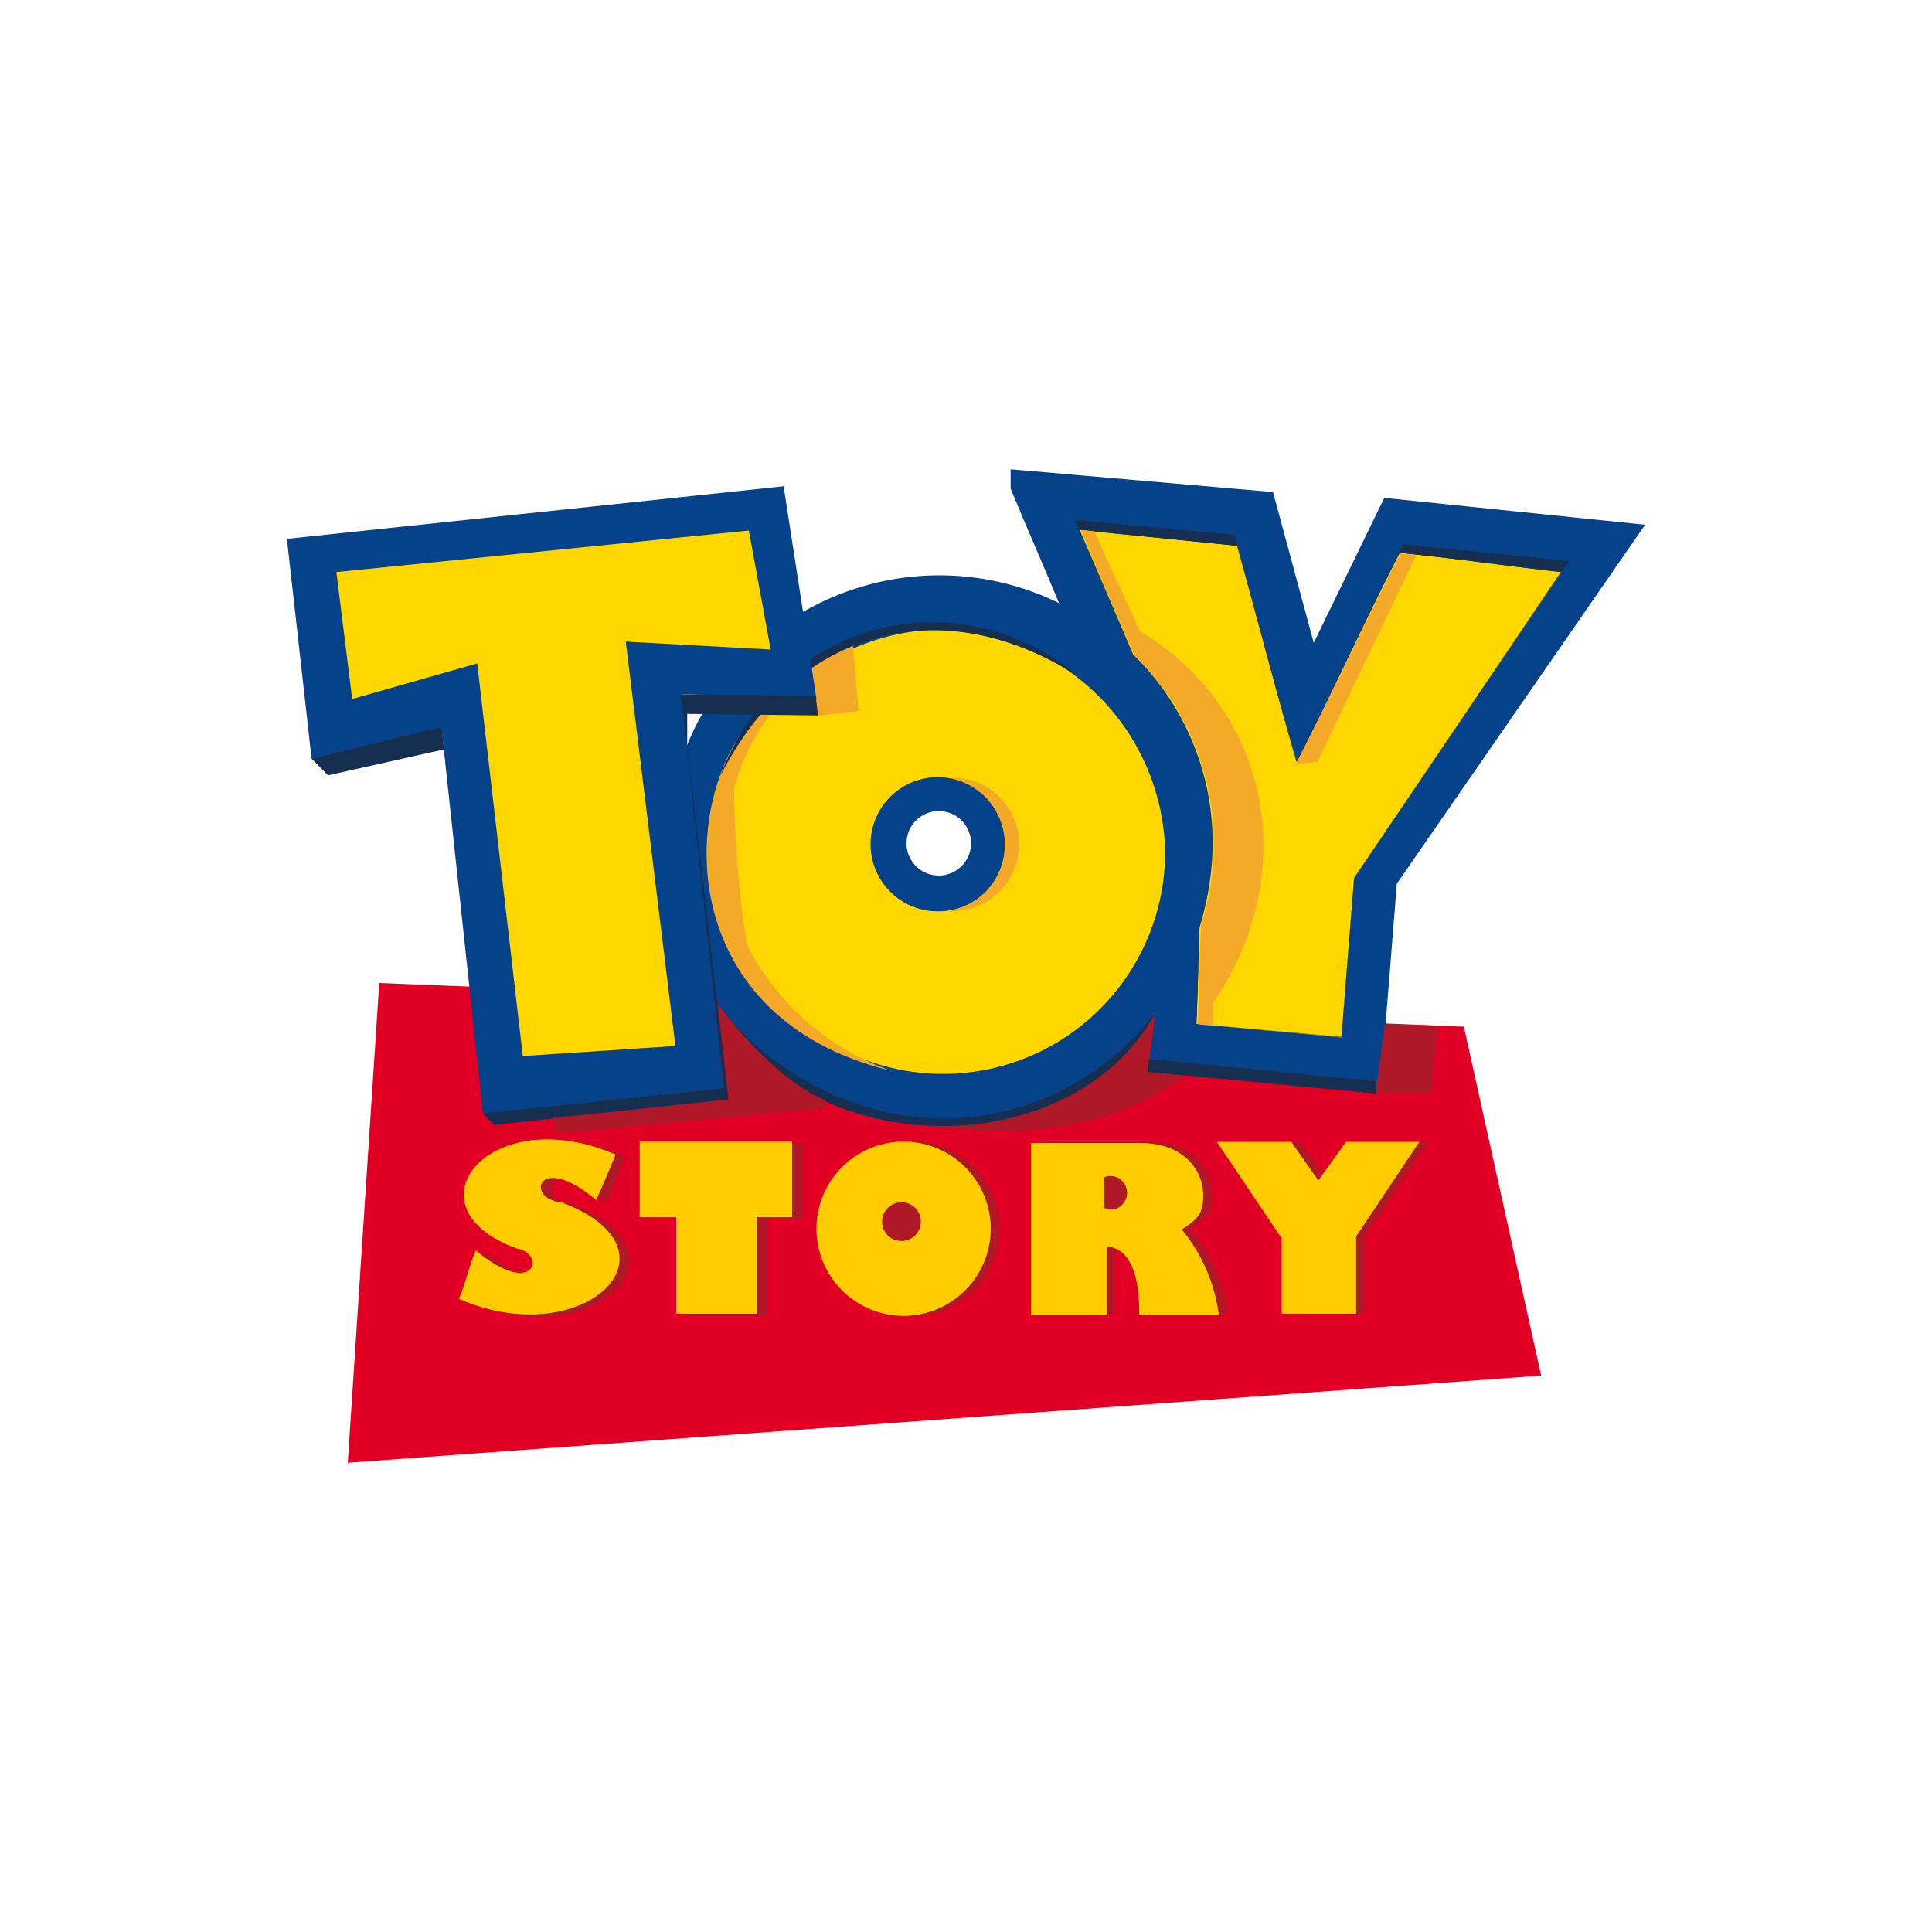 <svg id="Capa_1" data-name="Capa 1" xmlns="http://www.w3.org/2000/svg" viewBox="0 0 100 100"><defs><style>.cls-1{fill:#e10024;}.cls-2{fill:#05428a;}.cls-3{fill:#af1826;}.cls-4{fill:#fc0;}.cls-5{fill:#fed700;}.cls-6{fill:#162f51;}.cls-7{fill:#f4aa28;}</style></defs><g id="TOY_STORY" data-name="TOY STORY"><path id="Trazado_8560" data-name="Trazado 8560" class="cls-1" d="M19.63,50.88,18,75.71,79.77,71.2l-4-18.06Z"/><path id="Trazado_8561" data-name="Trazado 8561" class="cls-2" d="M52.31,24.29v1c.8,1.95,1.76,4.11,2.56,6.06C62.48,36,64.32,43,59.48,53.11v1.71l12,1.18.82-10.26L85.15,27.16l-13.5-1.39L68,33.27l-2.11-7.8Z"/><path id="Trazado_8562" data-name="Trazado 8562" class="cls-3" d="M31.37,62.24c.35-.79.69-1.58,1-2.37-6.52-2.82-11,2.72-5.11,4.87,1.55.24.94,2.65-2.12.09-.34.79-.53,1.73-.87,2.51,6.5,2.84,11.92-2.53,5.29-5C27.67,62.18,28.36,59.66,31.37,62.24Z"/><path id="Trazado_8563" data-name="Trazado 8563" class="cls-3" d="M35.54,68.09h4.15v-5h1.86V59.17H33.68v3.88h1.86Z"/><path id="Trazado_8564" data-name="Trazado 8564" class="cls-3" d="M47.25,59.09a4.51,4.51,0,1,1-.06,0Zm0,3.22a1,1,0,0,1,1.08.92,1,1,0,0,1-2,.16v-.08a.94.94,0,0,1,.88-1Z"/><path id="Trazado_8565" data-name="Trazado 8565" class="cls-3" d="M53.79,59.09h5.67c2.47,0,3.29,1.63,3.29,2.72s-.42,1.32-1.12,1.8A8.63,8.63,0,0,1,63.55,68H59.42c0-1.31-.12-3.38-1.73-3.5V68h-3.9ZM58,60.84a.89.89,0,0,1,.79,1,.87.87,0,0,1-.79.79.74.74,0,0,1-.36-.09V60.93A.74.74,0,0,1,58,60.84Z"/><path id="Trazado_8566" data-name="Trazado 8566" class="cls-4" d="M35,68h4.16V63H41V59.09H33.11V63H35Z"/><path id="Trazado_8567" data-name="Trazado 8567" class="cls-4" d="M46.74,59.09a4.51,4.51,0,1,0,.06,0Zm0,5.14a1,1,0,0,1-1.08-.92,1,1,0,0,1,2-.16v.08a1,1,0,0,1-.9,1Z"/><path id="Trazado_8568" data-name="Trazado 8568" class="cls-4" d="M63.09,68.08a8.71,8.71,0,0,0-1.92-4.44c.69-.48,1.11-.68,1.11-1.78s-.81-2.7-3.29-2.7H53.37v8.92h3.92V64.52c1.49.12,1.7,2.2,1.67,3.56Zm-5.55-5.47a.85.85,0,0,1-.38-.09V60.93a.86.86,0,0,1,1.12.5.88.88,0,0,1-.5,1.13A1,1,0,0,1,57.54,62.61Z"/><path id="Trazado_8569" data-name="Trazado 8569" class="cls-4" d="M30.86,62.12c.34-.78.69-1.57,1-2.36-6.52-2.83-11,2.72-5.12,4.86,1.56.25.94,2.65-2.11.1-.35.78-.53,1.72-.88,2.51,6.51,2.83,11.92-2.53,5.3-5C27.15,62.06,27.84,59.55,30.86,62.12Z"/><path id="Trazado_8570" data-name="Trazado 8570" class="cls-3" d="M70.65,64v4H66.8v-3.9l-3.36-5h3.85l1.41,2,1.44-2h3.79Z"/><path id="Trazado_8571" data-name="Trazado 8571" class="cls-4" d="M70.19,64v4H66.34v-3.9l-3.36-5h3.85l1.41,2,1.43-2h3.8Z"/><path id="Trazado_8572" data-name="Trazado 8572" class="cls-5" d="M55.88,27.43l8.15.82c1.06,3.73,2,7.46,3.09,11.19,1.83-3.56,3.5-7.27,5.33-10.83,2.74.27,5.63.7,8.37,1L70.09,45.44l-.66,8.26-7.5-.7c.06-1.71.11-3.42.16-5.13a13.63,13.63,0,0,0-3.44-14Z"/><path id="Trazado_8573" data-name="Trazado 8573" class="cls-6" d="M55.88,27.43h0c2.68.27,5.46.54,8.14.82h0c1.06,3.73,2,7.46,3.09,11.19h0c1.83-3.56,3.51-7.27,5.34-10.83h0c2.74.27,5.63.7,8.37,1h0L70.09,45.43h0l-.66,8.26h0L61.93,53h0c0-1.71.11-3.42.16-5.13h0a15.77,15.77,0,0,0,.64-4.37,13.63,13.63,0,0,0-4.08-9.59h0q-1.4-3.25-2.77-6.52h0c.93,2.17,1.85,4.35,2.77,6.52h0a13.6,13.6,0,0,1,4.09,9.58,15.78,15.78,0,0,1-.65,4.37h0L61.93,53h0l7.5.67h0c.23-2.75.45-5.51.67-8.26h0q5.37-7.92,10.72-15.85h0c-2.74-.27-5.63-.7-8.37-1h0c-1.83,3.56-3.51,7.27-5.34,10.83h0c-1.07-3.73-2-7.45-3.1-11.18h0l-8.15-.82h0Z"/><path id="Trazado_8574" data-name="Trazado 8574" class="cls-2" d="M48.65,29.78A14.09,14.09,0,1,0,62.71,43.9v0A14.09,14.09,0,0,0,48.65,29.78ZM50,44.58a1.69,1.69,0,1,1-2.81-1.87,1.7,1.7,0,0,1,2.34-.47,1.72,1.72,0,0,1,.74,1.21.86.86,0,0,1,.09.39A1,1,0,0,1,50,44.58Z"/><path id="Trazado_8575" data-name="Trazado 8575" class="cls-5" d="M48.48,32.59A11.5,11.5,0,1,0,60.31,44.14,11.76,11.76,0,0,0,48.48,32.59Zm.18,14.57A3.46,3.46,0,1,1,52,43.58v.13a3.39,3.39,0,0,1-3.33,3.45Z"/><path id="Trazado_8576" data-name="Trazado 8576" class="cls-7" d="M49.48,40.25a3.46,3.46,0,0,1,0,6.91,2.81,2.81,0,0,1-.41,0,3.47,3.47,0,0,0,0-6.86A2.87,2.87,0,0,1,49.48,40.25Z"/><path id="Trazado_8577" data-name="Trazado 8577" class="cls-7" d="M42,34.5c.08.89.18,1.64.26,2.53.46,0,1.45-.15,2.18-.23-.1-1-.19-2.39-.29-3.41A9.74,9.74,0,0,0,42,34.5Z"/><path id="Trazado_8578" data-name="Trazado 8578" class="cls-7" d="M39.83,37A12,12,0,0,0,38,40.79a55,55,0,0,0,.66,8.11,13.38,13.38,0,0,0,7.52,6.54c-11.6-2.79-11-14.48-7-18.45Z"/><path id="Trazado_8579" data-name="Trazado 8579" class="cls-7" d="M56.65,27.53,59,32.66c6.88,4.15,8.31,12.65,3.8,19.24v1.17A3.55,3.55,0,0,1,62,53c.07-1.47.09-3.53.16-5V47.9a13.61,13.61,0,0,0-3.45-14c-1-2.28-1.8-4.21-2.77-6.48C55.91,27.43,56.75,27.48,56.65,27.53Z"/><path id="Trazado_8580" data-name="Trazado 8580" class="cls-7" d="M67.1,39.54l1.09-.1,5.12-10.72-.84-.07Z"/><path id="Trazado_8581" data-name="Trazado 8581" class="cls-2" d="M47.69,43l.08,0Z"/><path id="Trazado_8582" data-name="Trazado 8582" class="cls-6" d="M55.62,26.91l.22.49,8.22.84-.18-.56Z"/><path id="Trazado_8583" data-name="Trazado 8583" class="cls-6" d="M72.41,28.61l.23-.44,8.61.88-.42.51S72.42,28.59,72.41,28.61Z"/><path id="Trazado_8584" data-name="Trazado 8584" class="cls-3" d="M48.36,58.26a15.48,15.48,0,0,0,11.39-5.71c0,.77-.28,2.15-.33,2.92.65.05,1.43.14,2,.15C58,58.19,53.39,59.05,48.36,58.26Z"/><path id="Trazado_8585" data-name="Trazado 8585" class="cls-3" d="M71.68,53l2.71.09-.3,3.55-2.9,0Z"/><path id="Trazado_8586" data-name="Trazado 8586" class="cls-6" d="M37.2,52.14c4.79,8.18,18.31,8.09,22.59.32C53.85,59.86,43.49,59.63,37.2,52.14Z"/><path id="Trazado_8587" data-name="Trazado 8587" class="cls-6" d="M37.26,40.21C40.55,31.61,50,30.05,55.79,35,48.54,30.35,41,32.75,37.26,40.21Z"/><path id="Trazado_8588" data-name="Trazado 8588" class="cls-2" d="M14.85,27.89l25.71-2.72,1.7,11-7-.25,2.2,20.42L25,57.65l-2.15-20-6.72,1.64Z"/><path id="Trazado_8589" data-name="Trazado 8589" class="cls-5" d="M17.41,29.61l.82,6.57,6.47-1.84,2.36,20.32,7.9-.52L32.39,33.21l7.5.41-1.13-6.16Z"/><path id="Trazado_8590" data-name="Trazado 8590" class="cls-6" d="M16.13,39.27l.85.86,6-1.34-.12-1.17Z"/><path id="Trazado_8591" data-name="Trazado 8591" class="cls-6" d="M35.23,35.93l.34,2.9,0-1.88,6.77.08-.12-1Z"/><path id="Trazado_8592" data-name="Trazado 8592" class="cls-6" d="M25,57.63l.57.59L37.8,56.91,37,51.67l.49,4.65Z"/><path id="Trazado_8593" data-name="Trazado 8593" class="cls-3" d="M28.65,57.83c.05.28.11.56.16.84l13.93-1.33a1.13,1.13,0,0,0-.05-.41c-2-.82-4.07-3-5.7-5.16.18,1.54.54,3.59.72,5.13C37.71,56.9,28.63,57.9,28.65,57.83Z"/><path id="Trazado_8594" data-name="Trazado 8594" class="cls-6" d="M59.47,54.81l-.09.67L71.24,56.6l0-.63Z"/><path id="Trazado_8595" data-name="Trazado 8595" class="cls-6" d="M35.35,36.76l2.28,19.42-.14.39Z"/><path id="Trazado_8596" data-name="Trazado 8596" class="cls-2" d="M48.59,40.23A3.47,3.47,0,1,0,52,43.76v-.07A3.47,3.47,0,0,0,48.59,40.23Zm0,5.09a1.67,1.67,0,1,1,1.67-1.67h0A1.67,1.67,0,0,1,48.59,45.32Z"/></g></svg>
